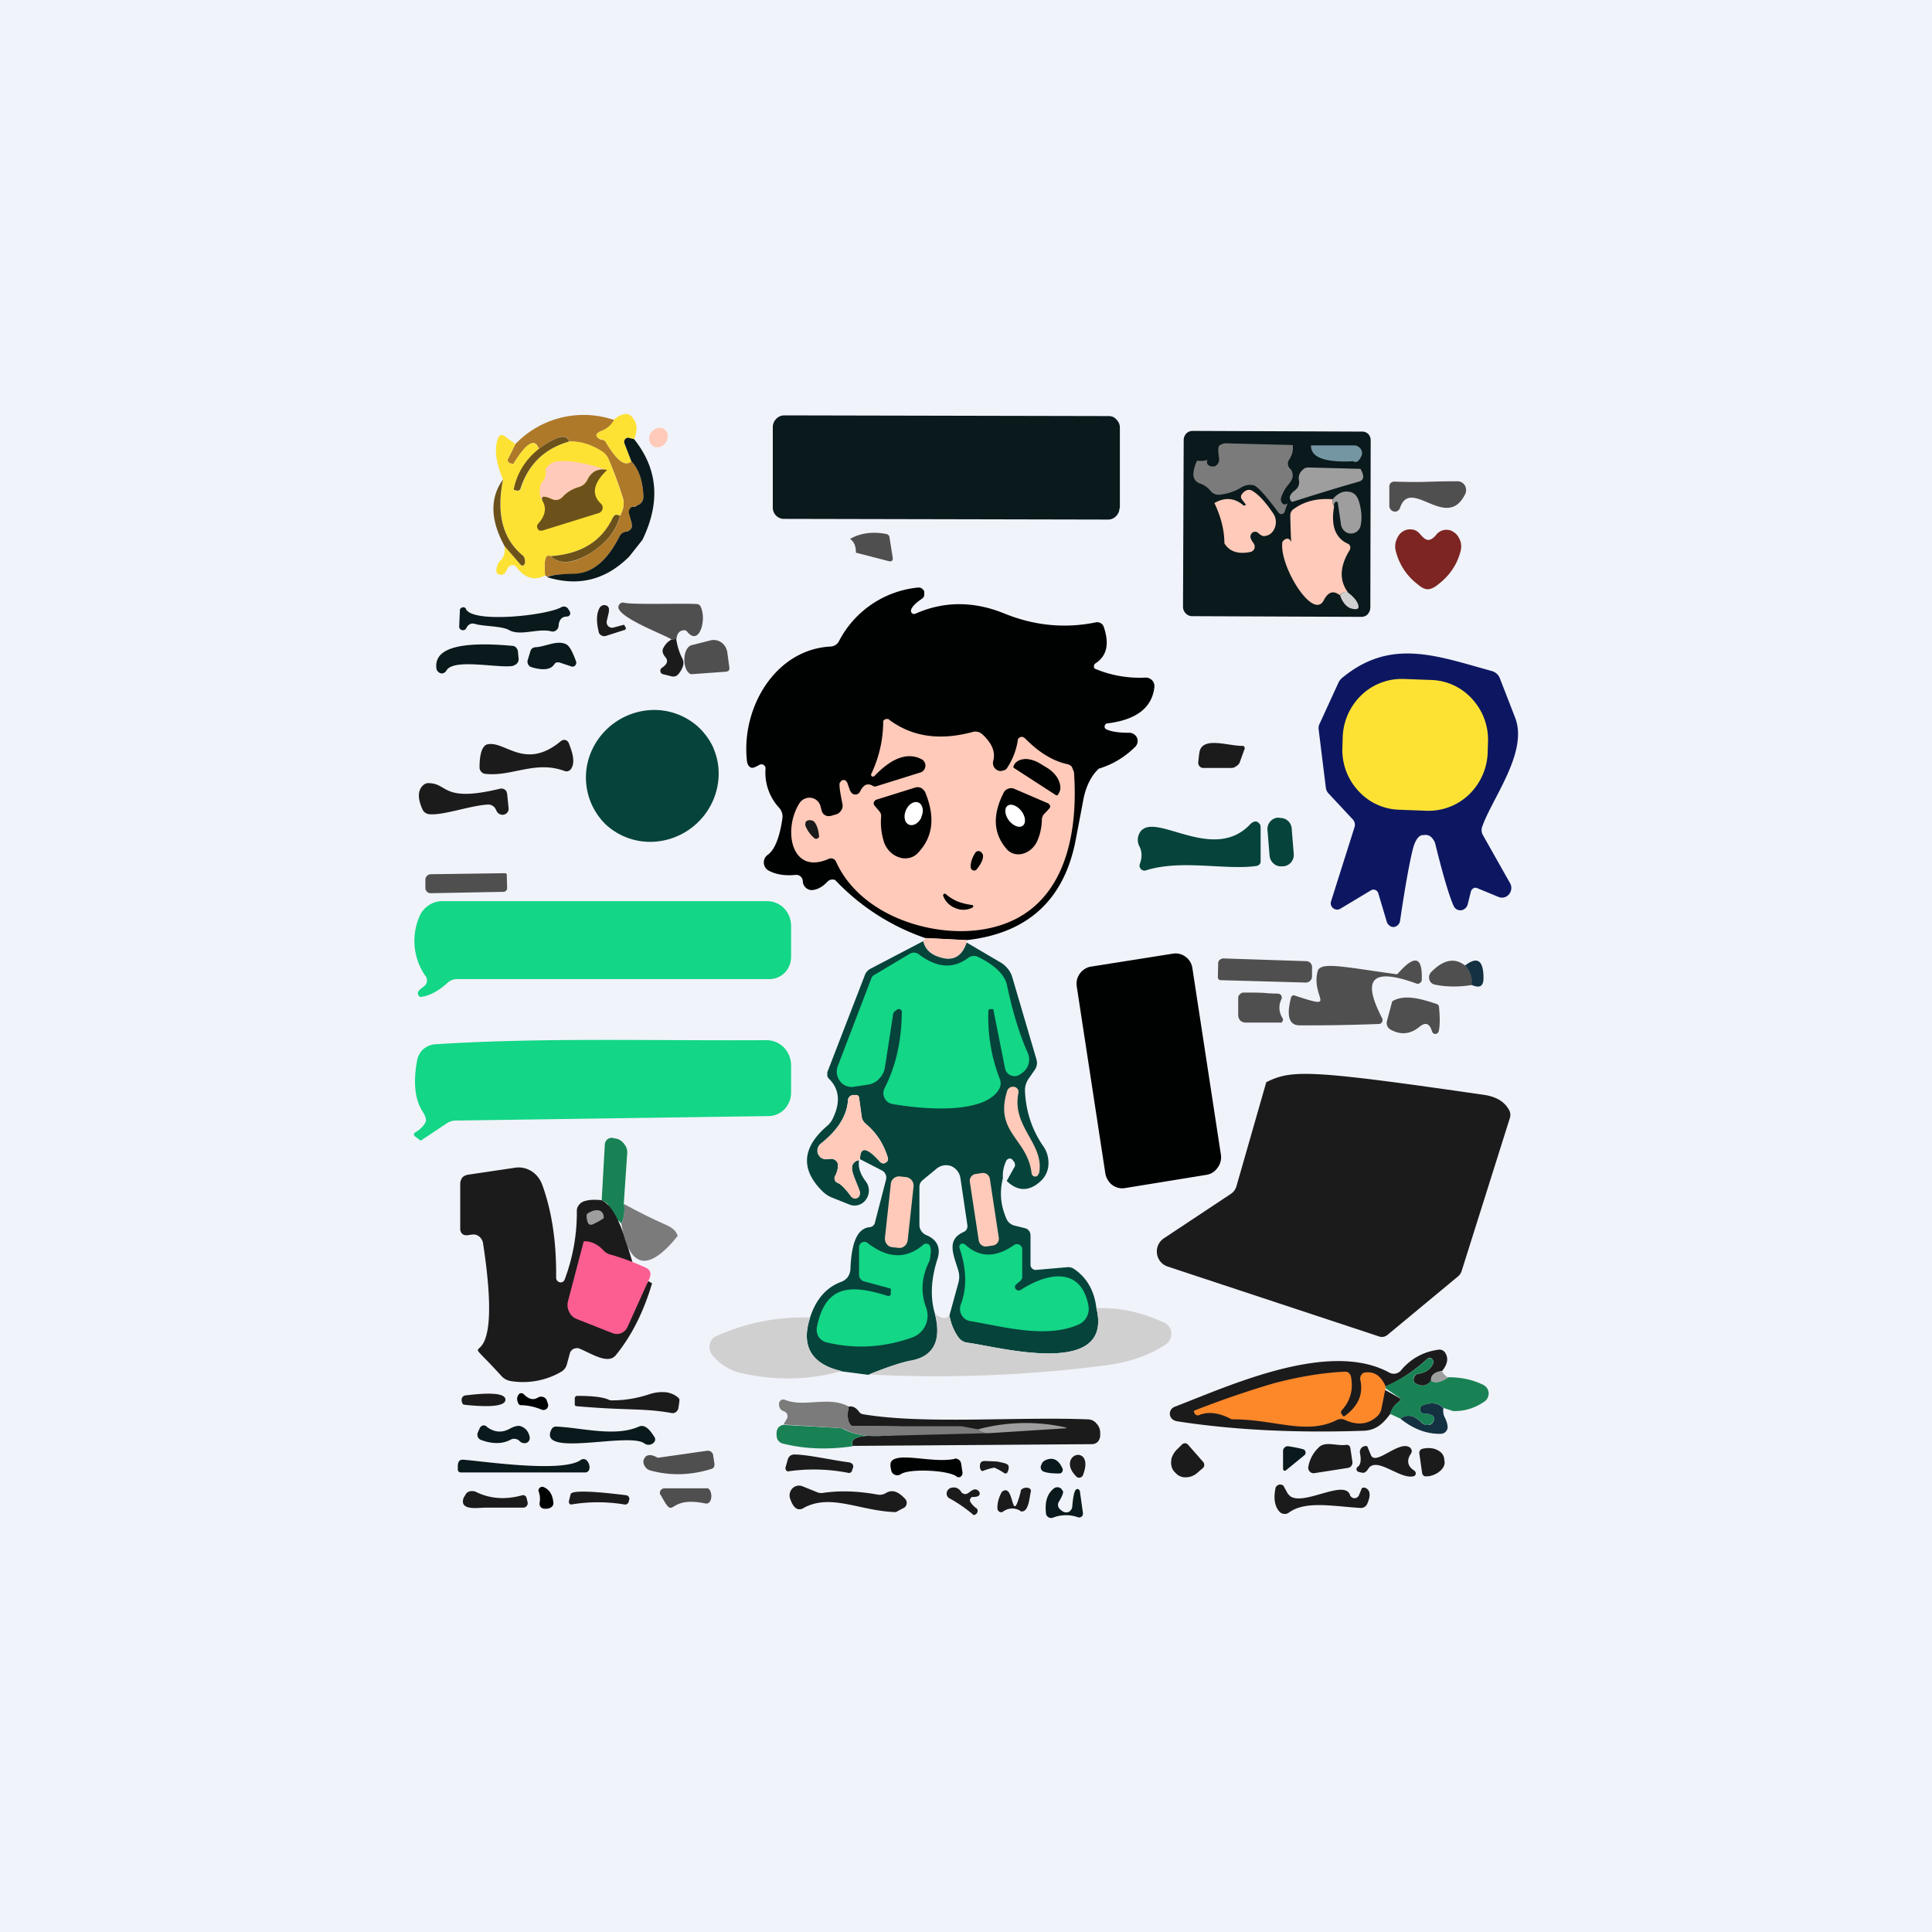 <!-- by TradingView --><svg width="56" height="56" viewBox="0 0 56 56" xmlns="http://www.w3.org/2000/svg"><path fill="#F0F3FA" d="M0 0h56v56H0z"/><path d="m18.38 12.73-.16-.04a.11.11 0 0 0-.1.04.12.12 0 0 0-.02.12l.2.52c-.17.17-.41 0-.73-.53-.03-.05-.07-.08-.12-.1a.23.23 0 0 1-.15-.08c-.04-.06 0-.12.13-.17a.7.7 0 0 0 .36-.32.68.68 0 0 1 .27-.16c.11-.03.2 0 .27.09.14.16.16.37.05.63Z" fill="#FDE234"/><path d="M32.45 14.73a.34.34 0 0 1-.1.23.32.32 0 0 1-.22.1l-9.4-.02a.32.32 0 0 1-.24-.1.33.33 0 0 1-.09-.23v-2.34a.34.34 0 0 1 .1-.23.32.32 0 0 1 .23-.1l9.4.02c.1 0 .17.03.23.1.06.06.1.14.1.23v2.34Z" fill="#0A191B"/><path d="M17.8 12.17a.7.7 0 0 1-.37.32c-.13.05-.17.11-.13.17.04.05.09.08.15.09.05 0 .1.04.12.09.32.53.56.7.73.53.21.21.33.55.35 1.02a.27.27 0 0 1-.16.25.48.48 0 0 1-.1.04.16.16 0 0 0-.15.12v.07c.02.15.1.35.06.44a.2.2 0 0 1-.15.1.24.24 0 0 0-.19.13c-.36.72-.81 1.09-1.34 1.1-.4 0-.65.03-.76.08l-.06-.04c-.04-.45.01-.64.16-.56.27.25.65.23 1.14-.08.49-.31.78-.67.87-1.09.1-.17.13-.34.09-.5-.12-.39-.26-.77-.43-1.16a.47.47 0 0 0-.18-.2c-.32-.21-.64-.3-.96-.29-.05-.24-.34-.17-.87.21-.11-.32-.35-.18-.72.4l-.01.03h-.03c-.08 0-.13-.03-.14-.08a.06.06 0 0 1 0-.05l.22-.44a2.74 2.74 0 0 1 2.85-.7Z" fill="#AF792A"/><path d="M19.28 12.85c.1-.12.1-.3 0-.39-.11-.1-.28-.07-.39.05-.1.12-.1.3.01.4.1.09.28.07.38-.06Z" fill="#FFCAB9"/><path d="M39.72 17.61c0 .07-.03.14-.08.2a.26.26 0 0 1-.18.07l-4.91-.02a.25.25 0 0 1-.18-.08.27.27 0 0 1-.08-.19l.02-4.84c0-.07.03-.13.07-.18a.26.26 0 0 1 .19-.08l4.9.02a.25.25 0 0 1 .19.07.27.27 0 0 1 .07.2l-.01 4.83Z" fill="#0A191B"/><path d="m14.94 12.87-.22.44a.06.06 0 0 0 0 .05c.01.05.06.08.14.08h.03l.01-.02c.37-.6.6-.73.72-.4a1.98 1.98 0 0 0-.73 1.17l.01.01.08.02a.1.1 0 0 0 .07 0 .1.1 0 0 0 .05-.07c.22-.7.69-1.15 1.39-1.35.32-.02.64.08.96.28.08.05.14.13.18.21.17.39.3.77.43 1.17.04.15.01.32-.1.5-.09-.06-.15-.05-.2.05-.32.68-.92 1.05-1.8 1.11-.15-.08-.2.1-.16.56-.31.16-.59.08-.83-.24a.14.14 0 0 0-.12-.06.14.14 0 0 0-.12.07l-.08.14a.15.15 0 0 1-.13.07.15.15 0 0 1-.12-.06c-.02-.04-.02-.11.02-.22a.4.4 0 0 1 .1-.15c.1-.1.13-.25.1-.42l.48.57.03.02.04-.01c.06-.05.06-.13.02-.25a.11.11 0 0 0-.04-.04c-.57-.47-.76-1.2-.57-2.2-.21-.5-.26-.9-.14-1.21a.12.12 0 0 1 .12-.08l.05.02.33.24Z" fill="#FDE234"/><path d="M16.49 12.8c-.7.2-1.17.65-1.4 1.35a.1.1 0 0 1-.04.06.1.1 0 0 1-.07.01l-.08-.02-.01-.02c.1-.48.35-.87.73-1.17.53-.38.82-.45.87-.2Z" fill="#6C521A"/><path d="M18.38 12.73c.69.86.77 1.83.24 2.92l-.38.48c-.68.68-1.47.88-2.38.6.11-.06.36-.09.76-.1.53 0 .98-.37 1.34-1.09a.24.24 0 0 1 .2-.13.2.2 0 0 0 .14-.1c.05-.09-.04-.29-.07-.44a.16.16 0 0 1 .1-.18c.02 0 .04-.01.07 0l.09-.05a.26.26 0 0 0 .12-.1c.03-.05.04-.1.04-.15-.02-.47-.14-.8-.35-1.02l-.2-.52a.12.12 0 0 1 .02-.12.11.11 0 0 1 .1-.04l.16.04Z" fill="#0A191B"/><path d="M14.61 15.8c-.4-.74-.41-1.38-.03-1.9-.2 1 0 1.73.57 2.2l.04.04c.04.12.04.2-.02.25a.06.06 0 0 1-.04 0l-.03-.01-.49-.57Z" fill="#6C521A"/><path d="M40.58 14.72a.16.16 0 0 1-.07.09.16.16 0 0 1-.2-.04.17.17 0 0 1-.04-.1v-.55a.16.16 0 0 1 .04-.12.15.15 0 0 1 .11-.04c.95.03.88-.01 1.81-.01a.25.25 0 0 1 .23.12.27.27 0 0 1 0 .27c-.54 1.06-1.57-.53-1.88.38Z" fill="#504F4F"/><path d="M17.97 14.95c-.1.42-.38.78-.87 1.09-.5.3-.87.33-1.14.08.88-.06 1.48-.43 1.8-1.11.05-.1.11-.11.2-.06Z" fill="#6C521A"/><path d="M41.4 15.65c.07 0 .15-.05.23-.15a.37.37 0 0 1 .24-.14c.09-.01.18 0 .26.06.09.05.15.14.19.24.04.1.04.2.02.3-.1.4-.32.73-.68 1-.1.08-.2.12-.28.12-.07 0-.17-.04-.27-.13a1.73 1.73 0 0 1-.66-1.01.52.52 0 0 1 .03-.3c.04-.1.1-.19.19-.24a.38.38 0 0 1 .27-.05c.1.01.17.07.23.14.08.1.16.16.23.16Z" fill="#7D2522"/><path d="M24.81 16.02c0-.2-.06-.32-.17-.4.3-.17.66-.22 1.06-.14a.1.1 0 0 1 .05.03.1.1 0 0 1 .03.05l.1.63-.01.04a.07.07 0 0 1-.05.04h-.04l-.97-.25Z" fill="#504F4F"/><path d="m28.02 27.25-1.2-.06a6.48 6.48 0 0 1-2.61-1.68.2.2 0 0 0-.22.04c-.15.16-.3.24-.46.25a.25.25 0 0 1-.15-.05.26.26 0 0 1-.11-.21.2.2 0 0 0-.07-.14.2.2 0 0 0-.15-.04c-.29.03-.55-.01-.76-.12a.27.27 0 0 1-.04-.46c.2-.14.35-.5.43-1.07a.38.38 0 0 0-.1-.3 1.5 1.5 0 0 1-.39-1.14.12.12 0 0 0-.06-.1.12.12 0 0 0-.12 0c-.12.07-.2.1-.24.08-.07-.03-.11-.1-.12-.2-.17-1.53.82-3.23 2.43-3.31a.29.29 0 0 0 .23-.14 2.9 2.9 0 0 1 2.3-1.57c.04 0 .08 0 .11.03.03.02.06.05.07.09v.11a.17.17 0 0 1-.06.09c-.18.12-.29.23-.32.32a.1.1 0 0 0 .02.1.09.09 0 0 0 .1.02c.83-.37 1.7-.37 2.6 0 .87.35 1.75.43 2.63.25a.2.2 0 0 1 .14.02.2.2 0 0 1 .09.1c.17.5.1.85-.24 1.07a.1.1 0 0 0-.04.1c0 .02 0 .04.02.05a3.33 3.33 0 0 0 1.48.26c.15 0 .27.13.25.28-.07.6-.53.95-1.38 1.05a.08.08 0 0 0-.04.03.09.09 0 0 0 .01.13c.15.08.38.11.7.11.04 0 .09.02.13.05.03.02.06.06.08.1a.24.24 0 0 1-.07.27 2.5 2.5 0 0 1-1.04.62c-.26.24-.4.6-.46.96l-.2 1.05c-.32 1.77-1.38 2.76-3.17 2.96Z" fill="#000202"/><path d="m19.6 18.52-.14.02c-.02-.08-1.72-.68-1.52-1a.13.13 0 0 1 .15-.07c.26.07 2.1 0 2.16.05.03.02.05.04.06.07.18.36-.04 1.17-.4.71a.1.1 0 0 0-.05-.03.1.1 0 0 0-.05 0c-.12.01-.19.1-.2.25Z" fill="#504F4F"/><path d="M16.27 17.6a.15.15 0 0 1 .2.05l.05.08.01.05a.1.1 0 0 1-.05.08.1.1 0 0 1-.04.01c-.16 0-.24.1-.25.28a.17.17 0 0 1-.07.12.16.16 0 0 1-.14.03c-.38-.1-.9.15-1.23-.04-.22-.12-.74-.1-1-.18a.18.18 0 0 0-.17.04.19.19 0 0 0-.05.06l-.02.04a.11.11 0 0 1-.13.04.1.1 0 0 1-.07-.1l.02-.46c0-.03 0-.05.02-.06a.1.1 0 0 1 .12-.03.1.1 0 0 1 .04.05c.21.41 2.34.18 2.76-.06Z" fill="#0A191B"/><path d="M18.08 18.11a.01.01 0 0 1 .01 0l.04.07a.05.05 0 0 1-.03.08l-.53.17a.17.17 0 0 1-.2-.07.18.18 0 0 1-.02-.06c-.07-.3-.06-.52.03-.68a.15.15 0 0 1 .08-.07.14.14 0 0 1 .11 0c.04.01.06.04.08.08v.1l-.06.26a.17.17 0 0 0 .04.16.16.16 0 0 0 .15.04l.3-.08ZM19.6 18.52c.03.2.09.4.18.57a.3.3 0 0 1 0 .26.7.7 0 0 1-.1.17.23.23 0 0 1-.1.08.22.22 0 0 1-.13 0l-.24-.06a.1.1 0 0 1-.06-.14.1.1 0 0 1 .03-.04c.16-.1.2-.21.1-.32-.08-.1-.1-.19-.04-.28a.54.54 0 0 1 .22-.22l.14-.02Z" fill="#1C1B1C"/><path d="m20.05 18.7.55-.14a.39.39 0 0 1 .42.18c.03.05.05.1.06.16l.06.44a.12.12 0 0 1-.02.1.1.1 0 0 1-.04.02.1.1 0 0 1-.04.01l-.97.07h-.05c-.26-.12-.24-.77.03-.84Z" fill="#504F4F"/><path d="M14.88 19.3c-.4.08-1.7-.22-1.93.12-.03.06-.08.09-.13.1a.15.15 0 0 1-.11-.04.16.16 0 0 1-.06-.1c-.05-.4.23-.84 2.2-.66.04 0 .08.02.1.04.03.03.05.07.06.1l.02.21c.01.05 0 .1-.03.14a.19.19 0 0 1-.12.08ZM16.07 19.25c-.1.16-.32.19-.66.09a.16.16 0 0 1-.1-.08.17.17 0 0 1-.01-.14l.07-.23a.19.19 0 0 1 .06-.1.18.18 0 0 1 .1-.03c.3-.02.63-.22.89-.08.09.05.18.22.28.5a.11.11 0 0 1-.03.11.1.1 0 0 1-.1.03l-.36-.12h-.08a.13.13 0 0 0-.06.05Z" fill="#0A191B"/><path d="M43.24 19.45a.35.35 0 0 1 .23.2l.45 1.16c.38 1-.68 2.34-.96 3.16a.29.29 0 0 0 .02.23l.79 1.4a.28.28 0 0 1-.03.32.26.26 0 0 1-.3.08l-.63-.26a.12.12 0 0 0-.14.04.13.13 0 0 0-.03.04l-.1.4a.22.22 0 0 1-.07.11.21.21 0 0 1-.33-.06c-.11-.23-.3-.84-.54-1.82a.37.37 0 0 0-.06-.12.34.34 0 0 0-.1-.1.3.3 0 0 0-.12-.03l-.12.01c-.1.04-.18.16-.24.37-.1.39-.23 1.1-.38 2.12a.2.2 0 0 1-.07.12.2.2 0 0 1-.11.05c-.05 0-.09-.01-.12-.04a.2.2 0 0 1-.08-.1l-.25-.84a.14.14 0 0 0-.08-.09.13.13 0 0 0-.12 0l-.9.54a.18.18 0 0 1-.2-.01.18.18 0 0 1-.07-.2l.68-2.15a.23.23 0 0 0-.05-.23l-.7-.75a.3.3 0 0 1-.08-.17l-.21-1.7c0-.04 0-.09.02-.13l.55-1.2a.4.4 0 0 1 .1-.14c1.41-1.18 2.75-.65 4.35-.21Z" fill="#0D1761"/><path d="M20.68 21.69c.2.46.2.98.01 1.46a2 2 0 0 1-1.76 1.25 1.9 1.9 0 0 1-1.37-.5 1.9 1.9 0 0 1-.44-2.07 2 2 0 0 1 1.77-1.25 1.9 1.9 0 0 1 1.36.5c.18.17.33.38.43.6Z" fill="#06433B"/><path d="M16.26 21.48a.15.15 0 0 1 .13-.03.15.15 0 0 1 .1.1c.09.23.2.54.06.74a.16.16 0 0 1-.08.06.16.16 0 0 1-.1 0c-.85-.32-1.54.17-2.31.08a.17.17 0 0 1-.11-.06.18.18 0 0 1-.05-.13c0-.31.05-.52.14-.61a.15.15 0 0 1 .07-.05c.52-.14 1.09.78 2.15-.1ZM36 21.62a.07.07 0 0 1 .07.03.07.07 0 0 1 0 .07l-.14.39a.24.24 0 0 1-.1.1.23.23 0 0 1-.12.05h-.84a.14.14 0 0 1-.1-.05.15.15 0 0 1-.04-.1c.02-.18.03-.3.05-.36.13-.39.82-.13 1.23-.13ZM12.44 23.6a.24.24 0 0 1-.19-.13c-.16-.35-.14-.59.04-.73a.21.21 0 0 1 .14-.04c.57.01.38.57 2.07.16a.17.17 0 0 1 .18.08l.02.07.04.39a.2.2 0 0 1-.02.13.18.18 0 0 1-.23.07.19.19 0 0 1-.1-.1 1.7 1.7 0 0 0-.03-.06.24.24 0 0 0-.21-.12c-.54.03-1.29.32-1.71.28Z" fill="#1C1B1C"/><path d="M37.08 23.7h-.04a.33.33 0 0 0-.3.37l.06.74c.02.18.18.32.36.3h.04a.33.33 0 0 0 .3-.36l-.06-.74a.33.33 0 0 0-.36-.3ZM36.23 23.9c.12-.12.22-.12.3.01l.01.07v.97c0 .04 0 .07-.03.1a.14.14 0 0 1-.09.05c-.9.13-2.18-.2-3.21.13a.14.14 0 0 1-.14-.04.14.14 0 0 1-.03-.15c.07-.19.06-.36-.01-.5a.41.41 0 0 1 .03-.44c.44-.57 2.1.92 3.17-.2Z" fill="#06433B"/><path d="M14.7 25.75a.11.11 0 0 1-.1.1l-2.12.04a.15.15 0 0 1-.1-.04.15.15 0 0 1-.05-.11v-.23a.16.16 0 0 1 .15-.17l2.16-.03a.06.06 0 0 1 .04.02l.01.02v.03l.01.37Z" fill="#504F4F"/><path d="m12.15 28.7.15-.12a.21.21 0 0 0 .04-.28 1.77 1.77 0 0 1-.2-1.69.73.73 0 0 1 .26-.35.7.7 0 0 1 .41-.14h9.42a.7.7 0 0 1 .5.21c.13.14.2.32.2.51v.89a.66.66 0 0 1-.18.46.63.63 0 0 1-.45.19h-9.05a.4.4 0 0 0-.27.1c-.25.23-.5.37-.74.41a.1.1 0 0 1-.07 0 .1.1 0 0 1-.05-.06.11.11 0 0 1 .03-.12Z" fill="#13D686"/><path d="M28.02 27.25v.07c-.14.39-.38.53-.73.44-.3-.09-.48-.25-.53-.48l.07-.09 1.19.06Z" fill="#FFCAB9"/><path d="M26.76 27.28c.05.23.22.4.53.48.35.1.6-.05.73-.44l1.02.6c.14.1.25.23.3.4l.7 2.38a.35.35 0 0 1-.04.3l-.18.26a.59.59 0 0 0-.11.38c.03.58.2 1.1.52 1.57.12.16.17.36.16.55a.7.7 0 0 1-.23.48c-.33.3-.66.3-.98-.01l.24-.43v-.05l-.01-.05-.06-.08a.1.1 0 0 0-.14-.02.1.1 0 0 0-.04.04.99.99 0 0 0-.1.51c-.1.4-.07.78.1 1.17a.34.34 0 0 0 .22.2l.32.08c.05.01.09.04.12.08s.04.09.04.14v.85a.14.14 0 0 0 .05.1.14.14 0 0 0 .1.04l.92-.08a.3.3 0 0 1 .19.05c.37.25.59.63.65 1.14.51 2.06-2.9 1.1-3.73 1a.36.36 0 0 1-.14-.04.39.39 0 0 1-.12-.1 1.58 1.58 0 0 1-.27-.65l.26-.95a.63.63 0 0 0 0-.34c-.13-.45-.37-.9.15-1.13a.18.18 0 0 0 .09-.08.2.2 0 0 0 .02-.12l-.2-1.35a.45.45 0 0 0-.27-.36.43.43 0 0 0-.43.08l-.4.33a.25.25 0 0 0-.09.19v1.1a.32.32 0 0 0 .2.3c.31.13.42.36.33.67-.2.61-.22 1.15-.08 1.61.2.8-.05 1.25-.73 1.37-.24.04-.64.17-1.2.4l-.77-.1c-.88-.21-1.19-.73-.92-1.56.17-.53.47-.87.89-1.03a.42.42 0 0 0 .2-.14.44.44 0 0 0 .08-.24c.03-.78.21-1.18.56-1.21a.17.17 0 0 0 .15-.13l.32-1.24a.24.24 0 0 0-.01-.16.23.23 0 0 0-.1-.11l-.64-.33c0-.38.2-.35.58.08l.08.04c.03 0 .06 0 .08-.02a.13.13 0 0 0 .06-.06.13.13 0 0 0 0-.1c-.12-.39-.33-.71-.63-.96a.37.37 0 0 1-.13-.22l-.07-.55a.08.08 0 0 0-.08-.07h-.09a.15.15 0 0 0-.1.04.16.16 0 0 0-.05.1c-.03.46-.3.88-.79 1.27a.26.26 0 0 0-.08.3c.03.05.06.1.11.12.05.03.1.04.16.03l.1-.01a.2.2 0 0 1 .2.12.2.2 0 0 1 .01.08.72.72 0 0 1-.08.3.14.14 0 0 0 .02.17l.05.03c.09.03.22.16.39.39.02.02.05.04.09.05l.1-.01a.15.15 0 0 0 .06-.09.16.16 0 0 0 0-.1c-.1-.3-.29-.62-.2-.78.04-.07.1-.11.18-.12-.03.2.03.4.2.62a.44.44 0 0 1 0 .52.4.4 0 0 1-.49.14l-.5-.2a.83.83 0 0 1-.28-.19c-.63-.63-.58-1.26.14-1.88.06-.05.11-.11.15-.18.25-.49.22-.89-.1-1.2a.16.16 0 0 1-.04-.08v-.1l1.09-2.82a.34.34 0 0 1 .16-.18l1.53-.8Z" fill="#06433B"/><path d="M35.39 33.48a.5.5 0 0 1-.1.37.48.48 0 0 1-.3.2l-2.4.39a.48.48 0 0 1-.48-.24.5.5 0 0 1-.07-.18l-.83-5.43a.5.5 0 0 1 .09-.37c.07-.1.19-.18.31-.2l2.4-.38a.47.47 0 0 1 .35.09.49.49 0 0 1 .2.32l.83 5.43Z" fill="#000202"/><path d="M35.31 27.9a.13.13 0 0 1 .08-.1l.05-.02 2.42.08a.17.17 0 0 1 .17.18v.26a.18.18 0 0 1-.12.17.18.18 0 0 1-.07.01l-2.47-.07a.07.07 0 0 1-.05-.03.07.07 0 0 1-.02-.05l.01-.42Z" fill="#504F4F"/><path d="M39.97 29.68a52 52 0 0 1-2.3.04c-.3 0-.39-.26-.25-.8a.1.1 0 0 1 .04-.06.09.09 0 0 1 .08 0c1.27.42.46.07.65-.7.07-.3.76-.13 2.3.08.04 0 .77-1 .72.17a.1.1 0 0 1-.05.08.1.1 0 0 1-.1.02c-1.56-.57-1.45.12-1 1a.12.12 0 0 1-.03.15.11.11 0 0 1-.06.02ZM42.47 28a.7.7 0 0 1 .2.55c-.38.06-.74.06-1.08-.01a.2.2 0 0 1-.16-.15.22.22 0 0 1 .05-.21c.36-.37.69-.43.99-.19Z" fill="#504F4F"/><path d="M42.66 28.55a.7.7 0 0 0-.2-.56c.36-.28.54-.16.54.36 0 .24-.11.3-.34.2Z" fill="#133141"/><path d="M37.04 28.8a.12.12 0 0 1 .1.06.12.12 0 0 1 0 .11.54.54 0 0 0 .03.53.1.1 0 0 1-.03.14.1.1 0 0 1-.05 0h-.98a.22.22 0 0 1-.16-.06.24.24 0 0 1-.06-.16v-.49c0-.04.01-.08.04-.1a.15.15 0 0 1 .11-.06c.83 0 .47.02 1 .03ZM41.64 29.1a.1.1 0 0 1 .07.08c.03.32.03.56-.01.72a.1.1 0 0 1-.04.05.1.1 0 0 1-.06.02.1.1 0 0 1-.09-.07c-.07-.23-.18-.28-.35-.15-.27.23-.56.26-.86.09a.22.22 0 0 1-.1-.24l.15-.56.01-.02c.37-.22.88-.05 1.28.08Z" fill="#504F4F"/><path d="M22.2 30.15a.71.71 0 0 1 .52.21.75.75 0 0 1 .21.53v.78c0 .18-.07.35-.19.48a.65.65 0 0 1-.46.2l-9.08.13a.48.48 0 0 0-.25.08l-.75.5h-.01l-.16-.12a.07.07 0 0 1-.03-.07l.01-.03.03-.02a.78.78 0 0 0 .29-.28c.04-.07.01-.18-.08-.32-.22-.34-.28-.84-.16-1.48a.58.58 0 0 1 .18-.33c.1-.08.21-.13.33-.14 3.09-.2 6.28-.1 9.6-.12Z" fill="#13D686"/><path d="M36.7 31.37c.74-.37 1.24-.37 6.35.37.34.06.57.2.7.45a.29.29 0 0 1 .01.23l-1.39 4.41a.34.34 0 0 1-.1.16l-2.05 1.7a.25.25 0 0 1-.24.05l-6.14-2.03a.46.46 0 0 1-.1-.82l1.93-1.28a.4.4 0 0 0 .17-.23l.86-3Z" fill="#1C1B1C"/><path d="M24.93 33.6a.4.4 0 0 0-.03.03.23.23 0 0 0-.18.12c-.09.16.1.49.2.78v.1a.15.15 0 0 1-.06.09.14.14 0 0 1-.19-.04c-.17-.23-.3-.36-.39-.4a.14.14 0 0 1-.08-.07.14.14 0 0 1 0-.12.72.72 0 0 0 .09-.3.2.2 0 0 0-.22-.2h-.1c-.05.02-.1 0-.15-.02a.25.25 0 0 1-.1-.12.26.26 0 0 1 .07-.3c.5-.39.76-.8.79-1.26 0-.04.02-.08.05-.1a.15.15 0 0 1 .1-.05h.09c.02 0 .04 0 .05.02.02.01.02.03.03.05l.08.55c0 .08.05.16.12.22.3.25.51.57.63.97v.09a.13.13 0 0 1-.06.06.12.12 0 0 1-.16-.02c-.38-.43-.58-.46-.58-.08Z" fill="#FFCAB9"/><path d="M18.09 34.9c.03.2 0 .4-.08.57-.11-.15-.28-.2-.52-.16.01-.19-.09-.26-.28-.22.48-.05.55-.15.23-.3l.09-1.6a.22.22 0 0 1 .08-.17.2.2 0 0 1 .18-.03l.1.02a.4.4 0 0 1 .21.16c.06.07.09.17.08.26l-.1 1.47Z" fill="#198254"/><path d="M17.44 34.79c.81.38.98 3.16 1.35 2.34l.11.07c-.25.84-.6 1.53-1.05 2.08-.23.29-.74-.07-1.08-.2a.19.19 0 0 0-.08 0 .2.2 0 0 0-.17.14l-.09.33a.35.35 0 0 1-.16.21 2.2 2.2 0 0 1-1.47.27.46.46 0 0 1-.26-.14c-1.59-1.75.17.74-.54-3.86a.3.3 0 0 0-.07-.15.28.28 0 0 0-.14-.09c-.14-.04-.34.1-.43-.08a.18.18 0 0 1-.02-.07V34.3c0-.06.03-.12.06-.17.04-.04.1-.07.16-.08l1.35-.2c.17-.03.34 0 .5.1.14.09.25.23.31.4.28.77.41 1.67.4 2.68 0 .15.2.2.25.05a5.5 5.5 0 0 0 .35-1.99c0-.1.07-.2.16-.25.13-.06.32-.08.56-.05Z" fill="#1C1B1C"/><path d="M19.64 35.83c-.86 1.06-1.4.94-1.63-.36.08-.18.1-.37.08-.57.4.22.82.43 1.25.62.17.08.27.18.3.3Z" fill="#7B7B7B"/><path d="M17.2 35.09c.2-.04.3.03.3.22-.09.06-.17.11-.26.15-.1.06-.17.05-.2-.02a.45.45 0 0 1-.03-.25.63.63 0 0 1 .2-.1Z" fill="#9E9E9E"/><path d="m18.79 37.13-.6 1.33a.35.35 0 0 1-.18.18.34.34 0 0 1-.26 0l-1.04-.41a.41.41 0 0 1-.21-.2.44.44 0 0 1-.04-.3l.46-1.75c.2-.01.4.08.57.26.05.06.12.1.19.12.36.1.7.23 1.05.39.14.07.16.2.06.38Z" fill="#FC5E91"/><path d="M25.18 39.84c.55-.22.95-.35 1.19-.4.68-.11.93-.56.73-1.36.18.14.33.16.42.05.05.26.14.47.27.64a.39.39 0 0 0 .26.15c.83.1 4.24 1.06 3.73-1 .65-.03 1.3.11 1.97.42a.35.35 0 0 1 .2.3.37.37 0 0 1-.16.33c-.47.31-1.04.51-1.7.6-2.3.3-4.6.39-6.91.27ZM23.48 38.2c-.27.82.04 1.34.92 1.54-.94.26-1.88.28-2.82.08a1.53 1.53 0 0 1-.94-.55.37.37 0 0 1 0-.45.35.35 0 0 1 .14-.1 6.1 6.1 0 0 1 2.7-.53Z" fill="#D1D0D0"/><path d="M41.8 39.74c-.23.03-.33.13-.32.28-.11.15-.26.18-.43.09a.14.14 0 0 1-.07-.07.15.15 0 0 1 0-.09.16.16 0 0 1 .12-.13c.23-.03.37-.14.44-.3a.12.12 0 0 0-.04-.14.1.1 0 0 0-.13.01c-.36.33-.76.6-1.2.8-.02-.04-.05.08-.02.1l.43.24a.08.08 0 0 1-.03.1c-.1.07-.2.18-.25.35-.2.27-.4.47-.75.49-1.98.07-3.79-.02-5.41-.27a.31.31 0 0 1-.14-.05.21.21 0 0 1-.09-.2.21.21 0 0 1 .13-.17c1.63-.63 4.48-1.94 6.22-1a.27.27 0 0 0 .34-.05c.29-.35.66-.55 1.1-.61a.2.2 0 0 1 .19.09c.1.16.07.33-.09.53Z" fill="#1C1B1C"/><path d="M41.48 40.02c.11.08.28.05.5-.1.37 0 .71.07 1.01.22a.28.28 0 0 1 .16.24.29.29 0 0 1-.13.25c-.28.19-.58.28-.9.27l-.28-.09c-.16-.15-.36-.17-.6-.07a.11.11 0 0 0-.06.05.12.12 0 0 0-.02.08c0 .03.02.05.04.07.02.02.05.03.07.03.2.01.3.06.3.15a.2.2 0 0 1-.13.17.21.21 0 0 1-.12.01.22.22 0 0 1-.1-.06c-.23-.22-.43-.26-.63-.12l-.3-.14a.65.65 0 0 1 .26-.35.07.07 0 0 0 .04-.06v-.04a.07.07 0 0 0-.03-.02l-.4-.27v-.06c.45-.2.85-.45 1.21-.79a.1.1 0 0 1 .13 0c.02 0 .04.03.04.05.01.02.01.05 0 .07-.07.17-.21.28-.44.31a.16.16 0 0 0-.13.13l.01.1c.02.02.04.05.07.06.17.09.32.06.43-.1Z" fill="#198254"/><path d="M41.8 39.74c.02.06.07.12.17.19-.21.14-.38.17-.49.09-.01-.15.1-.25.32-.28Z" fill="#9E9E9E"/><path d="M40.16 40.18v.06l-.12.6a.39.39 0 0 1-.13.22c-.26.23-.57.26-.92.1a.27.27 0 0 0-.24 0c-.9.45-1.81-.03-3.05-.02-.37-.2-.69-.23-.95-.12a.09.09 0 0 1-.06 0 .1.1 0 0 1-.05-.03c-.03-.05-.04-.08-.03-.1a27.75 27.75 0 0 1 2.33-.8c.7-.18 1.37-.3 2.03-.33.04 0 .09 0 .12.03a.2.2 0 0 1 .07.12c.07.37-.02.7-.27.97a.09.09 0 0 0-.02.05c0 .02 0 .04.02.06l.04.06h.02a.02.02 0 0 0 .02 0c.4-.29.55-.64.46-1.05a.19.19 0 0 1 .08-.2.18.18 0 0 1 .07-.02c.25-.03.45.1.58.4Z" fill="#FD882A"/><path d="M18.83 40.41c.18-.06.36-.07.51-.05.15.03.28.1.35.19.01.02 0 .11-.03.28-.01.04-.04.08-.07.1a.15.15 0 0 1-.11.03c-.82-.15-1.28-.07-2.76-.2a.07.07 0 0 1-.05-.02.08.08 0 0 1-.01-.05v-.14a.1.1 0 0 1 .02-.07.09.09 0 0 1 .06-.02c.45 0 .75.04.9.11.04.02.07.02.11.02.39 0 .75-.07 1.08-.18ZM14.65 40.57c0 .18-.4.23-1.17.15l-.05-.01a.1.1 0 0 1-.03-.04.3.3 0 0 1-.02-.08c0-.03 0-.06.02-.08a.1.1 0 0 1 .03-.04.09.09 0 0 1 .04-.02c.78-.1 1.18-.06 1.18.12Z" fill="#1C1B1C"/><path d="m15.85 40.6.03.08a.14.14 0 0 1-.03.15.14.14 0 0 1-.15.03 1.63 1.63 0 0 0-.58-.13.1.1 0 0 1-.06-.01.11.11 0 0 1-.04-.05c-.04-.09-.04-.16 0-.23l.03-.04a.11.11 0 0 1 .1-.01.1.1 0 0 1 .04.03c.14.14.27.17.4.09a.18.18 0 0 1 .26.08Z" fill="#000202"/><path d="M24.72 41.91c-.1-.23.18-.32.86-.3.76 0 3.63-.28-.84-.27a.1.1 0 0 1-.04 0 .1.1 0 0 1-.04-.03c-.1-.11-.11-.3-.06-.54.12-.02.21.03.3.15.03.04.06.06.1.07 1.76.3 4.44.07 6.52.15.1 0 .2.04.26.12.07.07.11.17.11.27v.08c0 .07-.03.13-.07.18a.24.24 0 0 1-.17.07l-6.93.05Z" fill="#1C1B1C"/><path d="M41.84 40.81c-.02.1 0 .18.02.24.07.13.1.24.1.33a.2.2 0 0 1-.2.18c-.4.01-.8-.14-1.17-.44.2-.14.4-.1.62.12.03.03.07.05.11.06h.12a.2.2 0 0 0 .13-.18c0-.09-.1-.14-.3-.15a.12.12 0 0 1-.07-.03.12.12 0 0 1-.04-.07c0-.03 0-.05.02-.08a.11.11 0 0 1 .05-.05c.25-.1.45-.08.6.07Z" fill="#133141"/><path d="M14.1 41.35c.22.17.45.19.68.06.15-.08.26-.1.34-.06.12.05.2.15.23.29a.16.16 0 0 1-.03.14.14.14 0 0 1-.13.05c-.06 0-.1-.03-.13-.06a.2.2 0 0 0-.11-.06.2.2 0 0 0-.13.01c-.25.14-.54.14-.87.02a.16.16 0 0 1-.1-.09.17.17 0 0 1 0-.13l.05-.11a.14.14 0 0 1 .09-.09.13.13 0 0 1 .12.03ZM18.96 41.64c.03.03.03.07.03.1-.01.04-.03.07-.07.1a.21.21 0 0 1-.24 0c-.44-.34-3.1.42-2.7-.4a.17.17 0 0 1 .06-.07.15.15 0 0 1 .08-.02c.73.03 1.71.31 2.4 0 .14-.06.28.03.44.29Z" fill="#0A191B"/><path d="m22.7 41.3 1.6.09c.06 0 .11.01.16.04.32.16.7.22 1.12.19-.68-.03-.97.06-.86.3-.69.1-1.37.09-2.04-.08a.21.21 0 0 1-.1-.06.22.22 0 0 1-.06-.1c-.04-.22.02-.34.18-.38Z" fill="#198254"/><path d="M28.68 41.54c-.14.01-.25-.02-.33-.11a5.3 5.3 0 0 1 2.56-.05.02.02 0 0 1-.02.02l-2.2.14Z" fill="#9E9E9E"/><path d="M34.87 42.37a.13.13 0 0 1 0 .18l-.13.11c-.1.1-.23.16-.36.16a.37.37 0 0 1-.3-.12l-.04-.04a.36.36 0 0 1-.08-.15.44.44 0 0 1-.01-.18c0-.06.03-.12.06-.18a.63.63 0 0 1 .13-.16l.12-.12a.12.12 0 0 1 .18.01l.43.49ZM39.02 41.88a.1.1 0 0 1 .08.02.11.11 0 0 1 .04.07l.06.4a.17.17 0 0 1-.03.12.16.16 0 0 1-.11.06l-.96.15a.15.15 0 0 1-.13-.04.16.16 0 0 1-.05-.13 1 1 0 0 1 .3-.57c.18-.2.53-.04.8-.08ZM40.87 41.95l.05.08c0 .03 0 .07-.02.1-.14.2-.1.38.1.5l.03.04a.09.09 0 0 1-.02.1.08.08 0 0 1-.04.02c-.4.1-1.09-.61-1.32-.2-.04.06-.09.1-.14.1a.7.7 0 0 1-.14-.03.08.08 0 0 1-.05-.06.08.08 0 0 1 .03-.08c.09-.06.11-.2.07-.4a.18.18 0 0 1 .05-.16.17.17 0 0 1 .16-.04l.1.24c.12.37.83-.44 1.14-.2Z" fill="#1C1B1C"/><path d="M37.19 42.58v-.52a.14.14 0 0 1 .15-.14c.2.03.34.06.44.09a.1.1 0 0 1 .06.07.1.1 0 0 1-.03.1l-.54.44a.05.05 0 0 1-.07-.01l-.01-.03Z" fill="#0A191B"/><path d="M41.14 42.13c0-.04 0-.07.03-.1a.12.12 0 0 1 .08-.04l.05-.01c.14-.02.28 0 .38.06.1.05.17.14.18.24l.01.07c.01.05 0 .1-.02.15a.4.4 0 0 1-.1.13.56.56 0 0 1-.15.1.69.69 0 0 1-.19.06h-.06c-.03.01-.06 0-.09-.02a.13.13 0 0 1-.04-.08l-.08-.56Z" fill="#1C1B1C"/><path d="M18.7 42.23c.08-.07.18-.07.32 0 .03.02.05.03.08.02l1.4-.2c.03 0 .08 0 .11.03.04.03.06.07.06.1l.04.25c0 .03 0 .06-.02.1a.13.13 0 0 1-.08.05c-.58.18-1.16.2-1.73.05a.31.31 0 0 1-.13-.06.29.29 0 0 1-.08-.11.23.23 0 0 1-.02-.12.2.2 0 0 1 .06-.11Z" fill="#504F4F"/><path d="M24.64 42.4a.1.1 0 0 1 .07.04.12.12 0 0 1 .02.09l-.03.08c0 .03-.02.05-.04.07a.1.1 0 0 1-.08.01 5.2 5.2 0 0 0-1.75-.04.1.1 0 0 1-.06-.07.1.1 0 0 1 0-.05l.06-.21a.22.22 0 0 1 .07-.12.2.2 0 0 1 .14-.04c.37 0 1.16.18 1.6.23ZM31.2 42.8c-.17-.17-.22-.33-.17-.47a.25.25 0 0 1 .08-.11.23.23 0 0 1 .12-.05.2.2 0 0 1 .2.12c.05.1.04.26-.04.47a.12.12 0 0 1-.09.07.11.11 0 0 1-.1-.03Z" fill="#1C1B1C"/><path d="M13.36 42.68a.09.09 0 0 1-.07-.03.09.09 0 0 1-.02-.06c0-.1-.02-.28.14-.28.43.02 2.87.4 3.42.01a.14.14 0 0 1 .13-.02c.1.04.17.24.1.33a.12.12 0 0 1-.1.05h-3.6Z" fill="#0A191B"/><path d="M27.66 42.28a.17.17 0 0 1 .13.03.17.17 0 0 1 .07.12l.04.26-.01.06-.04.05a.1.1 0 0 1-.12 0c-.23-.19-1.38-.24-1.62-.07a.18.18 0 0 1-.28-.12l-.02-.11c0-.05 0-.1.02-.13a.19.19 0 0 1 .1-.08c.34-.14 1.14.11 1.73 0Z" fill="#000202"/><path d="M30.24 42.65a.12.12 0 0 1-.06-.06.15.15 0 0 1-.01-.1l.04-.09a.25.25 0 0 1 .08-.07c.21-.1.38-.04.5.22a.11.11 0 0 1-.04.15.1.1 0 0 1-.05.01c-.22 0-.37-.02-.46-.06Z" fill="#0A191B"/><path d="M28.84 42.36c.07 0 .15.02.23.04.1.02.14.05.16.08.02.07 0 .14-.03.2l-.02.02a.07.07 0 0 1-.07 0 1.6 1.6 0 0 0-.29-.16 1.71 1.71 0 0 0-.34.1.07.07 0 0 1-.05-.03l-.01-.02a.23.23 0 0 1 .01-.2c.02-.03.08-.05.18-.04l.23.01ZM37.22 43.1l.11.2.07.07c.4.28 1.57-.5 1.73-.04 0 .03.03.05.05.07a.14.14 0 0 0 .21-.06l.07-.17c0-.02.02-.04.04-.05h.06c.16.06.18.22.07.47a.2.2 0 0 1-.18.12c-.83-.05-1.62-.22-2.1.14a.2.2 0 0 1-.14.03.2.2 0 0 1-.13-.07c-.13-.15-.17-.37-.11-.67 0-.03.02-.05.04-.07a.14.14 0 0 1 .15-.03c.03.01.05.03.06.06ZM23.3 43.71c-.18.1-.31 0-.4-.28a.29.29 0 0 1 .07-.29.27.27 0 0 1 .29-.06l.42.17c.06.03.12.03.19.02.49-.07 1-.05 1.56.05.09.02.18 0 .26-.05.17-.1.35-.04.55.18a.16.16 0 0 1 .04.13.16.16 0 0 1-.07.12l-.19.1a.13.13 0 0 1-.07.03c-1.05-.04-1.87-.55-2.66-.12ZM28.13 43.54c.06.09.12.14.16.17.1.05.03.22-.08.2l-.03-.03a4.17 4.17 0 0 0-.64-.44.15.15 0 0 1-.08-.07.16.16 0 0 1-.02-.1.18.18 0 0 1 .15-.15c.12-.02.2.02.27.12 0 .02.02.03.04.04.13.09.21-.07.32-.1.1-.05.25.1.14.18-.03.02-.08.03-.16.03-.07 0-.11.09-.07.15ZM29.58 43.22c.04-.13.33-.14.3.02-.04.12-.05.57-.26.57-.02 0-.04 0-.05-.02a.44.44 0 0 0-.49.02c-.07.06-.17 0-.17-.1 0-.16.04-.3.12-.45a.12.12 0 0 1 .06-.05c.32-.16.22 1.08.5.01Z" fill="#1C1B1C"/><path d="m31.3 43.22.09.64a.12.12 0 0 1-.04.1.11.11 0 0 1-.1.02 1.04 1.04 0 0 0-.73.01.15.15 0 0 1-.2-.11c-.04-.34.03-.58.23-.74a.17.17 0 0 1 .21.01l.05.07c.02.04-.02.15-.13.33a.17.17 0 0 0 .05.2c.08.08.15.1.23.08.03-.01.06-.03.08-.06a.18.18 0 0 0 .04-.1c.02-.25.05-.41.09-.47a.07.07 0 0 1 .07-.04l.04.02.02.04Z" fill="#0A191B"/><path d="M15.75 43.1c.17.07.27.22.29.46a.14.14 0 0 1-.03.1c-.06.06-.13.08-.24.07a.14.14 0 0 1-.1-.05.15.15 0 0 1-.03-.11.64.64 0 0 0-.02-.32.1.1 0 0 1 .02-.12.1.1 0 0 1 .1-.03Z" fill="#000202"/><path d="M18.15 43.34a.1.1 0 0 1 .07.04.1.1 0 0 1 .02.08l-.02.08a.1.1 0 0 1-.04.05.1.1 0 0 1-.07.02 4.63 4.63 0 0 0-1.56 0 .08.08 0 0 1-.06-.06v-.04l.05-.2c.04-.18 1.51.02 1.61.03Z" fill="#1C1B1C"/><path d="M19.14 43.33a.13.13 0 0 1 .05-.17.13.13 0 0 1 .06-.02h1.27c.13.07.14.4-.02.44h-.05c-1.18-.25-.85.57-1.3-.25Z" fill="#504F4F"/><path d="m13.44 43.41.08-.13a.25.25 0 0 1 .13-.06c.05 0 .1 0 .14.02.4.2.85.24 1.35.1a.1.1 0 0 1 .07.01.1.1 0 0 1 .05.06l.03.12a.13.13 0 0 1-.12.17h-1.1c-.22 0-.77.1-.63-.29Z" fill="#1C1B1C"/><path d="M37.47 12.9c.02.14-.01.28-.1.42a.2.2 0 0 0 .03.27c.04.04.07.1.07.2 0 .07-.04.15-.12.25a1.1 1.1 0 0 0-.22.4.16.16 0 0 0 .02.12c.04.07.1.08.17.03l-.08.23c0 .02-.01.04-.03.05a.1.1 0 0 1-.05.03.1.1 0 0 1-.1-.04c-.39-.52-.64-.8-.75-.8a.5.5 0 0 0-.35.08c-.16.1-.36.17-.61.2a.3.3 0 0 1-.27-.12.65.65 0 0 0-.31-.21.26.26 0 0 1-.13-.1.27.27 0 0 1-.05-.16 1 1 0 0 1 .11-.4c.1.02.2.01.3-.02-.04.1 0 .15.1.19h.1c.02 0 .05-.03.08-.05a.25.25 0 0 0 .05-.1.28.28 0 0 0 0-.13c-.03-.19-.02-.3.02-.33a.32.32 0 0 1 .2-.06l1.92.05Z" fill="#7B7B7B"/><path d="M39.22 13.37c-.82.04-1.23-.11-1.22-.46h1.26c.04 0 .07.01.1.03a.22.22 0 0 1 .12.18c0 .03 0 .07-.02.1-.07.16-.15.2-.24.15Z" fill="#7496A3"/><path d="M39.44 13.6c.11.2.1.31-.05.36-.64.18-1.28.38-1.94.59-.11-.1-.08-.22.1-.35a.28.28 0 0 0 .1-.28c-.02-.13.02-.23.13-.32.04-.04.1-.05.15-.05l1.5.04Z" fill="#9E9E9E"/><path d="M35.49 15.75c0-.38-.1-.77-.29-1.17.3-.17.57-.15.82.05.03.03.06.03.08.01a.02.02 0 0 0 0-.03l-.1-.13a.13.13 0 0 1-.03-.08c0-.03.01-.06.03-.08.06-.08.14-.13.22-.12a.2.2 0 0 1 .1.04c.19.12.38.34.59.65a.45.45 0 0 1 .04.41.4.4 0 0 1-.12.17.36.36 0 0 1-.2.07c-.03 0-.1-.03-.17-.1a.13.13 0 0 0-.18.02.14.14 0 0 0-.03.06c-.02.05.01.12.08.22a.17.17 0 0 1 .03.16.16.16 0 0 1-.12.1c-.35.07-.6-.01-.75-.25Z" fill="#FFCAB9"/><path d="M38.67 14.68a.33.33 0 0 1-.05-.2c.14-.17.3-.25.45-.23.17.01.28.12.33.32.07.24.08.47.04.66a.3.3 0 0 1-.1.17.28.28 0 0 1-.37-.01.3.3 0 0 1-.1-.18l-.09-.62v-.02a.05.05 0 0 0-.09 0c-.02.03-.03.07-.02.11Z" fill="#9E9E9E"/><path d="M38.62 14.47c0 .09.01.16.05.21-.1.56.04.92.4 1.08a.12.12 0 0 1 .07.12l-.01.05c-.3.48-.32.9-.05 1.25-.07-.05-.15-.02-.25.07-.18-.14-.33-.1-.46.15-.31.6-1.3-1-1.2-1.69l.03-.04c.44-.4.24 1.51.2-.7 0-.04 0-.08.02-.13a.27.27 0 0 1 .1-.1c.31-.22.68-.3 1.1-.27Z" fill="#FFCAB9"/><path d="M39.08 17.18c.13.1.22.2.26.28.09.18.02.24-.2.17-.12-.05-.23-.17-.3-.38.1-.1.17-.12.24-.07Z" fill="#D1D0D0"/><path d="M17.6 13.62c-.27-.05-.46.05-.58.3a.4.4 0 0 1-.25.2 1 1 0 0 0-.45.28.3.3 0 0 1-.16.09.3.3 0 0 1-.18-.03c-.23-.1-.3-.08-.25.07-.1-.13-.11-.3-.05-.52.11-.1.16-.23.13-.4.07-.13.18-.21.3-.23.35-.05.84.03 1.48.24Z" fill="#FFCAB9"/><path d="M17.6 13.62c-.4.38-.47.71-.18.98a.16.16 0 0 1 0 .23.15.15 0 0 1-.06.04l-1.64.51h-.08a.12.12 0 0 1-.05-.05.12.12 0 0 1 0-.14c.21-.23.26-.45.14-.66-.06-.15.02-.17.25-.07a.3.3 0 0 0 .18.03.3.3 0 0 0 .16-.1 1 1 0 0 1 .45-.27.39.39 0 0 0 .25-.2c.12-.25.31-.35.57-.3Z" fill="#6C521A"/><path d="M25.77 20.86c.67.5 1.47.61 2.41.36a.3.3 0 0 1 .29.06c.28.26.39.51.32.77a.24.24 0 0 0 .01.16c.02.05.07.1.12.12.05.02.1.03.16 0 .05 0 .1-.04.13-.1a2 2 0 0 0 .29-.76c0-.03 0-.05.02-.06a.12.12 0 0 1 .12-.05l.06.03c.41.42.82.67 1.24.76.05.01.1.04.13.08l.06.15c.14 1.98-.35 4.09-2.48 4.53-1.52.32-3.7-.33-4.42-1.94a.16.16 0 0 0-.2-.08c-1.1.5-1.35-.85-.85-1.62.04-.05.09-.1.15-.12a.33.33 0 0 1 .45.21l.04.15c.02.05.05.1.1.12.05.03.1.03.16.02l.17-.05c.06-.02.1-.06.14-.12a.25.25 0 0 0 .03-.17c-.07-.34-.1-.54-.08-.62l.05-.06a.11.11 0 0 1 .13 0l.04.06.08.23.05.07a.15.15 0 0 0 .24-.05c.1-.2.22-.25.37-.16l.05.02.05-.01 1.28-.4a.2.2 0 0 0 .1-.07.21.21 0 0 0-.08-.32c-.4-.2-.86-.03-1.36.5l-.04.01a.05.05 0 0 1-.05-.04v-.03a3.53 3.53 0 0 0 .35-1.54.12.12 0 0 1 .11-.06c.02 0 .05 0 .06.02Z" fill="#FFCAB9"/><path d="M43.12 21.84a1.77 1.77 0 0 1-.55 1.2 1.69 1.69 0 0 1-1.22.46l-.81-.03a1.66 1.66 0 0 1-1.18-.56 1.74 1.74 0 0 1-.45-1.25l.01-.32a1.77 1.77 0 0 1 .55-1.2 1.69 1.69 0 0 1 1.22-.46l.81.03a1.66 1.66 0 0 1 1.18.56 1.74 1.74 0 0 1 .45 1.25l-.01.32Z" fill="#FDE234"/><path d="M26.14 29.34a.08.08 0 0 0-.04-.08.08.08 0 0 0-.09 0l-.07.05a.1.1 0 0 0-.03.03l-.02.04-.24 1.56a.6.6 0 0 1-.17.33c-.09.1-.2.15-.33.17l-.4.06a.41.41 0 0 1-.4-.16.45.45 0 0 1-.07-.43l.98-2.56a.16.16 0 0 1 .08-.09l1.04-.62a.23.23 0 0 1 .25.02c.53.4 1 .43 1.44.1a.28.28 0 0 1 .29-.02c.5.25.77.53.83.82.16.77.36 1.42.6 1.96a.47.47 0 0 1-.15.57l-.07.05a.28.28 0 0 1-.38-.05.3.3 0 0 1-.06-.13l-.34-1.71h-.11l-.03.03a4.93 4.93 0 0 0 .32 1.97.35.35 0 0 1 0 .3c-.43.8-2.38.58-3.1.45a.31.31 0 0 1-.23-.17.32.32 0 0 1 0-.29c.32-.62.49-1.35.5-2.2Z" fill="#13D686"/><path d="M29.9 34c-.12-1-1.08-1.17-.71-2.37a.18.18 0 0 1 .07-.1.18.18 0 0 1 .1-.03h.01a.15.15 0 0 1 .15.12v.06c-.2.99.76 1.47.6 2.32l-.04.07a.1.1 0 0 1-.15 0 .11.11 0 0 1-.03-.08ZM28.47 34l-.2.03a.2.2 0 0 0-.16.22l.26 1.71c.02.11.12.18.22.17l.2-.03a.2.2 0 0 0 .16-.23l-.26-1.71a.2.2 0 0 0-.22-.16ZM26.27 34.12l-.18-.02a.24.24 0 0 0-.27.22l-.17 1.56c-.01.13.08.26.21.27l.18.02c.13.02.25-.08.27-.22l.17-1.56a.25.25 0 0 0-.21-.27Z" fill="#FFCAB9"/><path d="M24.9 36.94v-.79a.16.16 0 0 1 .09-.14.15.15 0 0 1 .16.02c.58.45 1.11.47 1.6.06a.13.13 0 0 1 .2.01l.02.06c.01.06.02.12 0 .2a.71.71 0 0 1-.03.19c-.23.46-.26.9-.1 1.34a.67.67 0 0 1-.38.87c-.83.3-1.66.35-2.5.15a.38.38 0 0 1-.23-.16.4.4 0 0 1-.05-.29c.25-1.25 1.02-1.22 2.04-.9a.08.08 0 0 0 .1-.04v-.16a.06.06 0 0 0-.04-.02l-.74-.2a.2.2 0 0 1-.1-.07.21.21 0 0 1-.04-.13ZM27.96 36.06c.42.4.9.4 1.43.03a.15.15 0 0 1 .22.05c.02.03.02.05.02.08V37c0 .03 0 .06-.02.08a.19.19 0 0 1-.06.07c-.08.06-.12.1-.13.13a.11.11 0 0 0 .18.1c.73-.47 1.73-.7 1.95.47a.5.5 0 0 1-.28.54c-.95.42-2.2.06-3.16-.1a.34.34 0 0 1-.24-.18.36.36 0 0 1-.02-.3c.18-.48.17-1.02-.04-1.64a.1.1 0 0 1 .04-.11.09.09 0 0 1 .11.01Z" fill="#13D686"/><path d="M29.39 22.26a.05.05 0 0 1-.01-.06l.02-.04c.06-.1.17-.15.32-.16.14 0 .3.05.44.14l.23.14c.14.1.25.22.3.35.06.14.06.27 0 .36l-.02.04a.04.04 0 0 1-.03.02.04.04 0 0 1-.03 0l-1.22-.79ZM25.5 23.53l-.15-.18a.1.1 0 0 1-.02-.1.1.1 0 0 1 .03-.04.1.1 0 0 1 .04-.03l1.12-.35a.24.24 0 0 1 .18.01c.05.03.1.08.12.13.3.73.22 1.32-.24 1.78a.48.48 0 0 1-.24.12.53.53 0 0 1-.28-.02.66.66 0 0 1-.26-.16.75.75 0 0 1-.17-.26 1.9 1.9 0 0 1-.09-.76.2.2 0 0 0-.04-.14ZM30.2 23.71c0 .28-.06.51-.15.7a.68.68 0 0 1-.18.22.6.6 0 0 1-.24.12.49.49 0 0 1-.26-.01.44.44 0 0 1-.2-.14c-.39-.46-.4-1-.07-1.64a.23.23 0 0 1 .13-.1.22.22 0 0 1 .16 0l1 .43.03.03.02.04a.1.1 0 0 1-.03.08l-.15.16a.18.18 0 0 0-.05.11Z" fill="#000202"/><path d="M23.61 24.3a.92.92 0 0 1-.27-.38l.01-.09a.12.12 0 0 1 .07-.05.16.16 0 0 1 .1 0c.03 0 .06.02.09.05.06.08.11.2.13.39v.05l-.04.03a.08.08 0 0 1-.09 0Z" fill="#1C1B1C"/><path d="M28.14 25.16c-.02-.11.02-.26.12-.43a.13.13 0 0 1 .05-.05.12.12 0 0 1 .14.03l.04.06c.02.11-.04.26-.19.44a.1.1 0 0 1-.16-.05ZM27.76 26.13c.13.05.26.08.4.1h.03l.02.03a.05.05 0 0 1-.03.05.57.57 0 0 1-.49.01.6.6 0 0 1-.35-.35.05.05 0 0 1 .02-.06.05.05 0 0 1 .05 0c.11.1.23.17.35.22Z" fill="#000202"/><path d="M26.7 23.69c.09-.18.05-.37-.08-.43-.12-.05-.28.04-.36.22-.08.18-.04.37.08.42.13.06.29-.04.37-.21ZM29.6 23.5c-.13-.16-.31-.22-.4-.14-.1.08-.07.28.05.43.13.16.31.22.4.14.1-.08.07-.28-.05-.43Z" fill="#fff"/><path d="M24.6 40.77c-.05.25-.03.43.06.54l.04.02a.1.1 0 0 0 .04.01h3.08a.3.3 0 0 1 .04 0l.49.09c.08.09.19.12.33.11l-3.1.08c-.42.03-.8-.03-1.12-.2a.42.42 0 0 0-.15-.03l-1.6-.1.1-.17a.15.15 0 0 0-.08-.21c-.1-.03-.15-.1-.15-.21a.13.13 0 0 1 .05-.11.12.12 0 0 1 .11-.02c.57.24 1.28-.12 1.86.2Z" fill="#7B7B7B"/></svg>